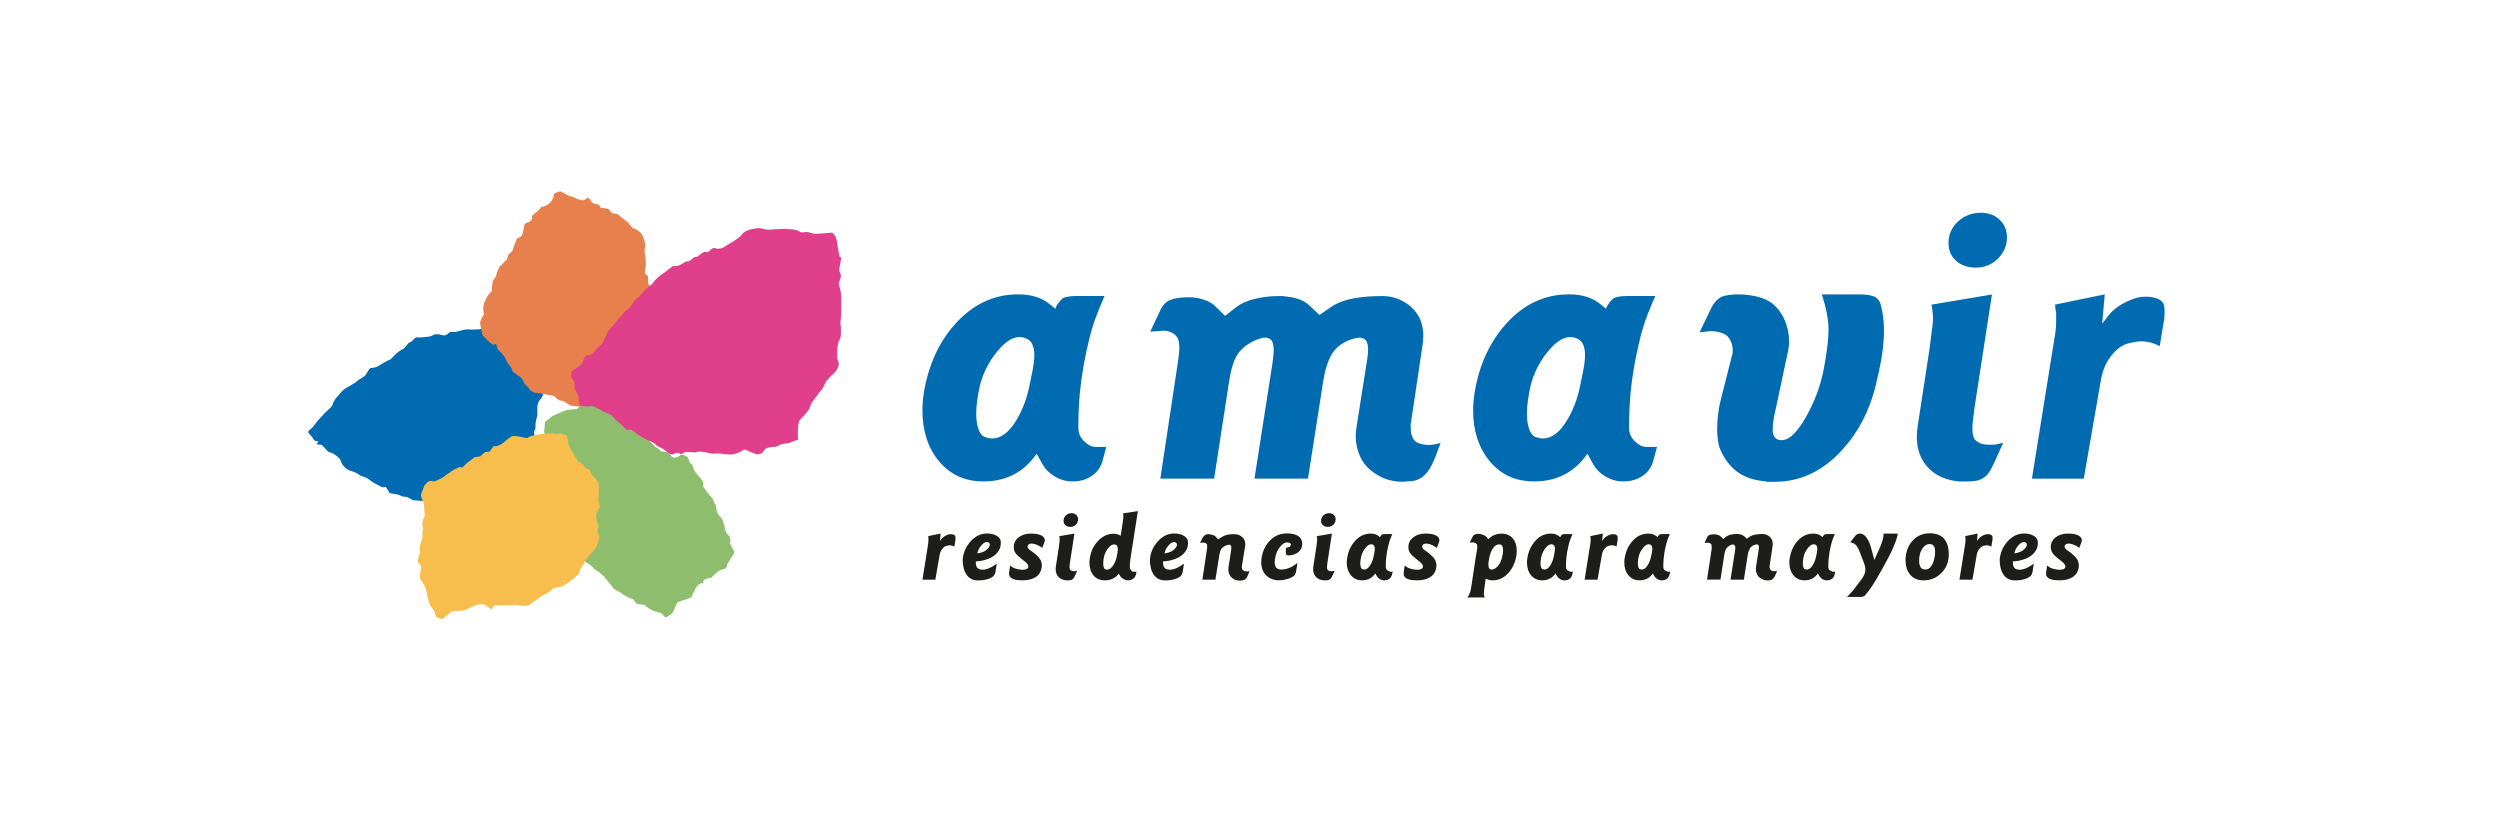 <?xml version="1.0" encoding="UTF-8"?>
<svg xmlns="http://www.w3.org/2000/svg" id="Calque_2" data-name="Calque 2" viewBox="0 0 1200 400">
  <defs>
    <style>
      .cls-1 {
        fill: none;
      }

      .cls-2 {
        fill: #f7be4d;
      }

      .cls-3 {
        fill: #006bb1;
      }

      .cls-4 {
        fill: #e7804c;
      }

      .cls-5 {
        fill: #8ebe6d;
      }

      .cls-6 {
        fill: #e03f8b;
      }

      .cls-7 {
        fill: #1d1d1b;
      }
    </style>
  </defs>
  <g id="Calque_1-2" data-name="Calque 1">
    <g>
      <rect class="cls-1" width="1200" height="400"></rect>
      <g>
        <path class="cls-3" d="m204.14,240.54l-5.84-.41-2.98-1.55-2.35-.32-1.79-.83-4.14-.74-1.91-3.11s-.64.91-2.76-.22c-2-1.14-3.18-1.56-5.3-3.23-2.03-1.57-3.73-1.37-4.68-2.19-.83-.94-3.18-1.68-4.56-2.1-1.4-.52-2.77-1.67-3.72-3.23-.85-1.57-.2-1.78-1.8-3.13-1.6-1.37-2.98-2.09-2.98-2.09,0,0-1.38,0-2.34-1.13-.96-1.05-2.55-2.72-2.55-2.72l-2.32-.21.62-1.56s-1.81.21-2.22-.93c-.55-1.05-1.71-2.1-2.35-2.93-.75-.94.64-1.67,1.6-2.5.94-.93,1.58-2.09,2.55-3.24.95-1.04,2.12-2.4,3.71-4.07,1.62-1.57,3.3-2.92,3.5-3.53.23-.75.43-2.09,2.55-4.38,2.03-2.31,2.23-2.92,4.57-4.28,2.34-1.35,3.93-2.09,5.11-3.24,1.15-1.13,3.28-1.55,4.13-3.32.97-1.89,1.92-2.72,1.92-2.72,0,0,2.23.21,4.56-1.35,2.34-1.68,5.1-2.81,5.1-2.81,0,0,1.59-1.57,2.97-2.93,1.49-1.36,3.51-2.3,3.51-2.3,0,0,1.38-1.56,1.8-2.19.53-.73,1.9-1.14,1.9-1.14,0,0,1.17-1.57,2.02-1.89.95-.19,1.92,0,1.92,0,0,0,1.79-.19,3.92-.39,2.01-.21,2.12-.96,3.5-1.14,1.39-.23,2.01.18,3.92.51,1.8.21,2.45-1.66,3.4-1.66s1.82.2,3.18-.2c1.49-.42,2.12-.64,3.73-.94,1.58-.21,1.37,0,3.29,0,1.79,0,3.93,0,4.58-.42.73-.41,9.74,1.57,9.74,1.57l18.7,17.94,1.39,11.16-.75,2.18-1.59,2.07s-.66,1.59-.66,2.52v4.08s-.51,1.86-.72,2.9c-.21,1.14-.21,2.71-.21,3.44,0,.63-.96,1.36-.64,2.3.21.83.42,3.23.42,3.23l-52.65,29.4"></path>
        <path class="cls-4" d="m279.42,195.3l-5.63-.64-2.54-1.66s-1.28-.73-2.02-.73c-.85,0-1.59-.53-2.55-1.57-1.07-1.05-1.82-.84-3.95-1.26-2.21-.51-.71,0-2.84-.51-2.01-.42-3.09-.32-3.5-.53-.56-.31-2.12-.95-2.44-1.79-.32-.93-1.81-1.36-2.55-3.22-.75-1.98-1.06-1.76-2.55-3.02-1.5-1.15-2.65-1.88-2.65-1.88,0,0-.53-.73-.64-1.67-.21-.84-2.01-2.09-2.64-4.08-.65-1.86-1.92-2.7-2.25-3.32-.32-.63-2.13-1.47-2.13-2.81s-.85-1.57-.85-1.57c0,0-.63.94-1.78,0-1.27-1.04-1.4-1.04-2.47-2.3-1.05-1.13-2.12-1.45-2.23-3.53-.2-1.99-1.05-3.35-.63-4.9.42-1.68,1.7-3.24,1.7-3.24,0,0-.75-3.64.22-5.95,1.05-2.2,1.78-3.33,1.78-3.33l1.7-2.08.45-4.5s.3-.71,1.06-1.66c.73-.83.73-1.76,1.04-2.8.34-.94,1.39-3.03,1.39-3.03,0,0,.84-.42,1.48-1.26.54-.74,1.91-1.87,1.91-1.87l.65-2.31,2.01-1.86.74-2.39,1.5-3.67s1.05,0,2.12-1.24c1.06-1.14.96-4.99,1.7-5.73.74-.73,2.01-.83,2.01-.83,0,0,1.38-1.04,1.38-1.77s-.75-.84,1.49-2.51c2.24-1.56,2.44-2.6,2.87-2.93.42-.3,1.7-.1,2.45-.72.64-.63,1.38-.42,2.75-2.6,1.39-2.32.32-2.73,1.39-3.24,1.06-.63,2.53-.93,2.53-.93l2.03.93s2.13,1.46,3.08,1.46c.85,0,2.53,1.04,2.53,1.04,0,0,2.57,1.03,3.42.84.85-.1,1.9-1.16,1.9-1.16l1.15.32s.65,1.56,1.62,2.19c.84.53,2.75.74,2.75.74l1.05,1.54,2.01.23,1.81.42s.96,1.66,1.8,1.87c.75.32,1.92.32,2.33.52.42.11,1.5,1.37,3.62,2.82,2,1.57,2.33,2.29,2.65,2.7l1.4,1.47s.53-.42,1.78.63c1.17.93,2.34,1.56,3.08,3.95.75,2.3.96,3.54.64,4.72-.31,1.13,0,3.21.11,3.94.21.74.53,3.45.32,4.37-.11.84-.75,2.94-.32,3.87.53.84,1.4.84,1.4,1.77,0,.83,0,2.6.08,3.03.22.54,2.13,3.97,2.13,3.97l-31,53.59-2.86,1.68"></path>
        <path class="cls-6" d="m399.39,111.67s-6.05.53-7.86.53-3.19-.75-3.94-.84c-.63-.1-2.75.42-3.5,0-.63-.42-1.49-1.04-3.58-1.24-2.05-.1-4.6-.41-5.22-.2-.75.1-3.5.1-3.5.1,0,0-3.18.42-4.34.1-1.08-.2-2.34-.84-4.46-.53-2.01.32-3.4.73-3.4.73,0,0-2.23.62-3.4,2.1-1.05,1.54-3.08,2.6-4.05,3.32-.93.64-3.58,2.11-4.43,2.72-.85.73-2.02.84-2.88.93-.85.2-2.12-.83-3.08,0-.97.84-1.8,1.67-2.55,1.67-.64,0-.31-.74-2.02.3-1.69.94-2.01,1.88-2.76,1.88-.85,0-1.38.31-2.12.94-.75.73-1.91,1.35-1.91,1.35,0,0-.84-.41-1.69.32-.85.63-2.55,1.46-3.3,1.78-.85.19-2.44.1-2.44.1l-3.39,2.6-2.56,1.77s-1.9,1.76-2.54,2.3c-.53.63-1.49,2.2-2.45,2.72-.95.61-2.98,2.6-3.6,3.33-.75.62-1.58,2.08-1.58,2.08l-1.6.94s-1.15,1.46-1.7,2.41c-.54.93-2.14,2.59-2.14,2.59l-1.37.93s-1.28,1.78-2.33,2.72c-1.07,1.05-3.31,4.15-3.31,4.15,0,0-2,1.48-2.97,3.66-.96,2.19-1.81,3.87-1.81,3.87,0,0,.11.52-1.69,2.19-1.8,1.55-3.28,3.66-3.28,3.66,0,0-1.39.92-2.15.92-.63,0-.95-.53-1.79.83-.86,1.35-.86,2.93-1.81,3.66-.95.82-1.58,1.24-2.65,1.96-.95.64-1.9.93-1.9,1.58,0,.73-.53,2.5.42,3.43.95.94.85,1.24.95,2.61.1,1.36,0,1.67.53,2.93.65,1.12,1.6,3.12,1.6,3.12,0,0-.32.2,0,1.87.2,1.68,1.78,4.8,1.78,4.8l28.79,14.07s2.35.11,3.1.2c.62.22.93.22,2,.84,1.16.74,1.69,1.58,2.33,1.77.75.31,2.45,1.25,2.45,1.25,0,0,.1,0,1.05.84.96.82,2.24,1.67,2.24,1.67,0,0,.74.2,1.59,0,.75-.31,1.38-.85,2.34-.63.96.31,1.06.95,2.22.31,1.07-.74.97-.74,2.35-.74s2.23.31,3.61.2c1.38-.2,1.69-.61,3.39-.31,1.6.31,2.13.31,3.6.74,1.4.42,3.41,0,4.68.11,1.28.1,2.35.4,3.73.4,1.48,0,1.16.42,3.83-.3,2.65-.64,3.6-1.98,4.45-1.98s2.85,1.35,3.81,1.46c.97.11,1.38.94,2.25.83.83-.09,1.37-.3,2.22-.52.86-.31.96-2.09,2.76-2.6,1.8-.52,4.03-.52,4.03-.52l2.67-1.26s2-.31,2.96-.41c.96-.11,2.65-.94,2.65-.94l2.35-.83s-.1-1.57-.1-2.09-.22-6.14,1.15-7.51c1.39-1.36,3.08-3.44,3.08-3.44l1.17-1.57s.75-2.7,2.34-4.59c1.49-1.77,2.87-4.06,3.51-4.58.52-.53,1.48-2.3,1.9-3.25.45-1.03.31-.82,1.9-2.6,1.7-1.77,2.98-2.61,3.51-3.75.54-1.05,1.26-1.98,1.06-3.25-.11-1.24-1.06-1.76-.75-4.89,0,0,0-3.33.54-4.89.54-1.68,1.27-2.09,1.27-4.71s.1-3.03-.21-3.95c-.22-.95.31-3.65.31-5.94v-5.44c0-1.03.11-3.64-.31-5.01-.42-1.36-.85-3.64-.85-3.64,0,0,1.06-2.7,1.06-3.44s-.74-2.3-.74-2.3c0,0,0-1.98.3-3.12.22-1.26.65-3.43.65-3.43,0,0-.95,0-1.07-1.26-.2-1.27-.73-3.67-.85-5.21-.1-1.48-.95-3.76-.95-3.76l-1.59-1.78"></path>
        <path class="cls-5" d="m279.83,268.91s1.71,1.14,2.88,1.86c1.17.64,1.58,1.57,2.76,2.51,1.16.84,1.39.63,3.39,2.5,2.14,1.78,2.85,3.44,3.93,4.47,1.17,1.15.95,2.1,3.31,3.24,2.33,1.15,2.74,1.78,4.34,2.72,1.7.93,3.5,1.14,3.92,1.97.55.94.97,1.66,2.34,1.89,1.38.18,2.55.18,2.55.18,0,0,.95,1.15,3.5,2.51,2.44,1.36,4.14.83,5.3,2.19,1.19,1.47,1.39,1.67,2.35.95.84-.63,2.43-1.15,2.97-2.72.42-1.56,1.81-4.06,1.81-4.06,0,0,.95-.42,2.55-.94,1.58-.42,3.18-1.04,3.92-1.35.64-.22.43-1.38,1.16-2.2.65-.94.75-2.09,1.92-3.46,1.15-1.34,2.97-1.34,2.97-1.34,0,0-.74-1.13.96-1.87,1.59-.62,2.44-.62,2.44-.62,0,0,0,.39,1.69-1.38,1.6-1.86,3.4-2.49,3.4-2.49,0,0,1.6-.21,2.35-.94.63-.63,0-1.14,1.15-2.71,1.15-1.56.95-1.98,1.9-2.92.87-.94.87-2.09.87-2.09,0,0-1.62-2.91-1.92-3.86-.2-.95.3-1.76-.2-2.92-.42-1.16-.65-.74-1.59-2.3-.96-1.57-.44-1.37-1.18-3.87-.65-2.49-1.38-3.33-1.38-3.33,0,0-1.16-.94-1.8-2.3-.75-1.36-.53-4.16-1.17-4.38-.73-.2,0-1.35-2.12-3.64-2.01-2.18-3.61-4.68-3.61-4.68,0,0,.42-2.11-.75-3.45-1.15-1.37-2.54-2.94-2.54-2.94l-1.39-2.08s.22-1.55-.95-2.31c-1.16-.61-1.16-2.69-1.8-3.31-.75-.74-2.75-1.57-3.5-.95-.64.74-2.53,1.57-3.72.95-1.05-.74-1.05-1.57-1.8-2.09-.63-.42-2.55-.64-3.18-.64-.75,0-.96-.93-2.66-1.85-1.59-.86-1.79-2.21-3.61-3.15-1.9-.95-4.88-2.71-5.83-3.43-.84-.63-2.76-2.09-2.76-2.09,0,0-2.24.54-2.97-.41-.63-.94-2.55-2.71-3.7-3.65-1.17-.83-2.13-1.97-2.13-1.97,0,0-1.07-1.37-2.02-1.58-.97-.19-3.3-1.35-3.3-1.35,0,0-.85-.74-1.6-.93-.63-.22-2.55-1.36-2.55-1.36,0,0-1.05,0-2.73.2-1.6.21-2.15-.93-3.72,0-1.6.93-.42,1.35-2.98,1.35s-4.14.53-5.95,1.37c-1.9.93-3.72,1.37-4.88,2.3-1.17.93-2.87,2.5-2.87,2.5,0,0-.2,1.56-.2,2.71s-.75,1.37.53,3.86c1.17,2.49,17.94,59.64,17.94,59.64"></path>
        <path class="cls-2" d="m243.65,210.81l-2.57,2.11-2.12,1.13-2.21.21-1.7,2.5-2.25.22-2.33,2.09-2.77.42s-.95.93-1.7,1.35c-.63.42-2,1.55-2,1.55l-2.13,2.11s-.84-.74-2,0c-1.17.62-2.55,1.15-3.3,1.76-.65.74-2.25,1.35-3.18,2.3-.96.94-4.25,2.31-4.9,2.5-.73.21-1.58-.93-3.3.4-1.58,1.36-1.79,2.31-2.23,3.66-.52,1.37-1.38,2.3-.52,4.07.95,1.86,1.16,2.81,1.16,4.79,0,2.1.75,2.94-.21,4.81-.95,1.76-.64,3.34-.64,3.34,0,0,.64,1.35.2,2.28-.52.95,0,2.5-.2,3.85-.31,1.39-.75,2.09-1.17,3.66-.52,1.56.22.95,0,3.23-.2,2.19-1.58,3.54-.95,4.7.75,1.15,1.6,1.15,1.38,3.12-.2,2.09-.94,4.07,0,5.54.95,1.36,2.13,2.71,2.55,4.8.44,1.97.63,3.55,1.38,5.84.65,2.3,1.82,2.71,2.55,4.47.73,1.88.32,2.6,2.55,3.25,2.35.71,2.13-.74,2.97-1.15.96-.42,1.91-1.77,3.09-2.3,1.07-.41,1.81,0,1.81,0,0,0,4.12-.41,5.09-.84.85-.51,2.97-1.67,3.7-1.87.64-.21,3.42-1.37,5.31-.21,1.8,1.15,2.97,2.08,2.97,2.08l1.39-2.08s6.29.21,8.81,0c2.56-.21,6.48.95,8.07-.21,1.58-1.13,2.99-2.28,4.58-3.42,1.7-1.14,4.45-2.51,4.45-2.51l2.33-1.98,4.15-.92s1.81-.85,2.98-1.78c1.17-.93,2.75-2.08,2.75-2.08l2.55-2.29s.22-2.32,1.17-3.14c.95-.95.95-2.5,3.08-4.81,2-2.19,3.19-3.12,4.15-5.21.83-2.08,1.38-4.27,1.38-4.27l-.95-2.49.41-2.93s-1.15-3.24-1.15-4.8,1.9-4.37,1.9-4.37c0,0-.95-2.72-.75-4.28.23-1.56.23-4.79.23-4.79l-.23-2.73s-2-2.38-2.75-3.11c-.65-.75-1.58-3.03-1.58-3.03,0,0-2.55-.62-2.55-1.57s-1.62-1.37-2.77-2.28c-1.15-.85-.73-1.59-2.33-3.56-1.59-2.09-2.34-4.37-2.55-5.43-.21-1.14-.64-3.44-.64-3.44,0,0-1.91-.94-3.29-.94s-2.02.42-2.02.42c0,0-.21-.62-2.34-.62s-4.25.42-4.25.42c0,0-2.75.3-3.6.53-.96.19-3.09.93-3.09.93,0,0,.74.83-2.02.21-2.75-.73-5.09-.95-5.94-.54-.96.54-1.89,1.35-1.89,1.35"></path>
        <path class="cls-3" d="m530.99,214.56l-1.65,6.18c-.75,3.14-2.42,5.65-5.05,7.54-2.61,1.86-5.78,2.81-9.45,2.81-3.04,0-5.87-.78-8.5-2.36-2.61-1.56-4.52-3.4-5.71-5.53l-3.06-5.41c-6.07,8.86-14.6,13.29-25.54,13.29-8.86,0-15.92-3.22-21.28-9.65-5.35-6.44-7.99-14.59-7.99-24.46,0-2.43.2-5.24.68-8.4,2.12-13.05,7.04-23.95,14.77-32.76,8.56-9.68,18.73-14.52,30.51-14.52,6.46,0,11.6,1.66,15.49,5.01l2.35,1.91c.18-.82.75-1.84,1.72-3.08.97-1.21,1.78-1.94,2.41-2.24,1.66-.53,3.59-.8,5.8-.8h13.68c-1.66,3.79-3.08,7.23-4.21,10.3-1.13,3.08-2.18,6.51-3.11,10.31-2.22,8.87-3.72,17.6-4.54,26.19-.48,5.06-.71,10.57-.71,16.54,0,2.44.92,4.58,2.77,6.38,1.84,1.8,3.66,2.71,5.52,2.71h5.11m-36.87-29.38c.18-.82.62-2.96,1.32-6.39.68-3.45,1.03-6.21,1.03-8.29,0-2.46-.45-4.39-1.32-5.85-.89-1.46-2.37-2.35-4.47-2.73-3.79-.62-7.77,1.62-11.97,6.75-4.19,5.12-7.01,10.76-8.49,16.94-.36,1.71-.74,3.79-1.1,6.16-.38,2.42-.55,4.62-.55,6.61,0,3.09.36,5.65,1.1,7.68.74,2.03,1.73,3.29,3.04,3.75,1.29.45,2.48.69,3.58.69,4.14,0,7.97-2.86,11.45-8.58,2.98-4.81,5.08-10.38,6.38-16.73"></path>
        <path class="cls-3" d="m691.48,212.66l-2.35,6.23c-1.38,3.62-2.79,6.29-4.28,8.01-2.02,2.44-4.5,3.81-7.46,4.07-.64,0-1.36.03-2.15.13-.77.1-1.34.15-1.72.15-2.75,0-5.3-.38-7.66-1.11-2.34-.71-4.78-2.02-7.31-3.92-2.53-1.9-4.46-4.35-5.8-7.35-1.36-3-2-6.2-2-9.65,0-1.47.14-2.95.42-4.49l4.97-31.53c.36-1.88.55-3.73.55-5.56,0-3.72-1.38-5.57-4.14-5.57-.74,0-1.88.23-3.44.67-4.34,1.37-7.54,3.67-9.61,6.92-2.08,3.28-3.58,8-4.49,14.15l-7.18,45.92h-25.68l8.56-54.87c.16-1.08.32-2.33.49-3.75.12-1.42.19-2.38.19-2.91,0-1.37-.13-2.5-.41-3.41-.56-1.82-1.75-2.72-3.59-2.72-.91,0-1.94.19-3.04.54-4.89,1.82-8.38,4.39-10.51,7.76-1.75,2.81-3.09,7.31-3.99,13.48l-7.07,45.88h-25.81l8.54-56.68c.11-.99.22-1.97.36-2.93.13-.94.22-2,.22-3.18,0-1.45-.14-2.6-.36-3.45-.22-.87-.69-1.68-1.38-2.45-.69-.78-1.68-1.37-2.97-1.83-1.29-.45-2.67-.59-4.14-.39l-5.12.39,4.84-10.31c1.2-2.55,2.85-4.21,4.98-5.02,2.11-.81,5.05-1.21,8.83-1.21,2.49,0,4.93.42,7.32,1.27,2.4.87,4.16,1.88,5.25,3.07l4.7,4.61,5.38-4.2c2.23-1.72,5.13-3.04,8.79-3.93,3.62-.9,7.37-1.37,11.24-1.37h2.35c1.01.18,1.74.27,2.21.27,2.85.35,5.3,1.03,7.32,2.02,1.29.64,2.54,1.54,3.73,2.72l4.27,4.06,5.81-4c2.95-1.9,6.48-3.24,10.55-3.97,4.11-.76,8.75-1.11,13.89-1.11s9.84,1.74,13.75,5.23c3.91,3.48,5.87,8.17,5.87,14.06,0,.54-.05,1.18-.15,1.88-.09.74-.11,1.29-.11,1.64l-5.81,38.87v1.76c0,1.56.28,3.02.9,4.43.58,1.4,1.65,2.35,3.17,2.84,1.52.49,3.1.75,4.76.75.56,0,1.48-.09,2.76-.28l2.76-.67"></path>
        <path class="cls-3" d="m795.36,214.56l-1.68,6.18c-.73,3.14-2.39,5.65-5.02,7.54-2.63,1.86-5.77,2.81-9.48,2.81-3.02,0-5.86-.78-8.5-2.36-2.63-1.56-4.52-3.4-5.71-5.53l-3.04-5.41c-6.07,8.86-14.6,13.29-25.57,13.29-8.84,0-15.91-3.22-21.26-9.65-5.34-6.44-8-14.59-8-24.46,0-2.43.22-5.24.69-8.4,2.12-13.05,7.05-23.95,14.78-32.76,8.56-9.68,18.73-14.52,30.52-14.52,6.44,0,11.6,1.66,15.46,5.01l2.36,1.91c.17-.82.76-1.84,1.71-3.08.97-1.21,1.78-1.94,2.43-2.24,1.64-.53,3.58-.8,5.79-.8h13.69c-1.68,3.79-3.08,7.23-4.22,10.3-1.14,3.08-2.2,6.51-3.12,10.31-2.2,8.87-3.72,17.6-4.55,26.19-.44,5.06-.69,10.57-.69,16.54,0,2.44.93,4.58,2.76,6.38,1.83,1.8,3.67,2.71,5.52,2.71h5.12m-36.89-29.38c.19-.82.63-2.96,1.32-6.39.7-3.45,1.04-6.21,1.04-8.29,0-2.46-.44-4.39-1.32-5.85-.87-1.46-2.38-2.35-4.48-2.73-3.79-.62-7.75,1.62-11.96,6.75-4.18,5.12-7.01,10.76-8.49,16.94-.36,1.71-.73,3.79-1.11,6.16-.36,2.42-.55,4.62-.55,6.61,0,3.09.36,5.65,1.1,7.68.74,2.03,1.76,3.29,3.05,3.75,1.29.45,2.47.69,3.57.69,4.14,0,7.99-2.86,11.47-8.58,2.96-4.81,5.06-10.38,6.36-16.73"></path>
        <path class="cls-3" d="m902.8,146.47c1.02,3.62,1.52,7.79,1.52,12.47,0,4.09-.45,8.79-1.39,14.12-.54,3.08-1.43,7.09-2.61,12.07-2.96,12.03-8.29,22.3-16.02,30.78-9.29,10.22-20.11,15.35-32.45,15.35h-3.46c-1.64-.28-2.88-.48-3.71-.58-8.76-1.24-15.01-6.1-18.78-14.55-.57-1.16-.97-2.68-1.26-4.55-.27-1.85-.41-3.63-.41-5.37,0-2.62.18-5.34.56-8.09.38-2.77.79-4.96,1.27-6.6l5.63-22.19v-1.49c0-1.55-.39-3.06-1.18-4.57-.79-1.5-1.81-2.5-3.1-3.06-1.94-.81-3.83-1.24-5.67-1.24-1.03,0-1.8.06-2.33.15l-3.61.41,3.46-7.21c1.65-3.63,2.8-5.84,3.45-6.67,1.56-2.09,3.38-3.33,5.45-3.73,2.06-.41,4.08-.62,6.01-.62,3.13,0,6.14.33,9.05,1.02,2.9.68,5.31,1.74,7.25,3.18,2.67,2.11,4.72,4.78,6.13,8.06,1.44,3.27,2.15,6.65,2.15,10.21,0,1.52-.12,2.99-.4,4.35l-6.36,29.82c-.74,3.16-1.09,5.89-1.09,8.16,0,2.82.95,4.49,2.88,5.02,3.98,1.01,8.25-2.52,12.85-10.56,4.32-7.52,7.25-15.33,8.77-23.4,1.52-8.08,2.29-14.35,2.29-18.78,0-2.45-.25-5-.77-7.74-.51-2.7-1.32-5.82-2.41-9.34h17.53c3.04,0,5.44.28,7.19.88,1.76.59,2.96,2,3.58,4.26"></path>
        <path class="cls-3" d="m961.51,212.52l-2.35,5.29c-1.66,3.7-2.62,5.8-2.9,6.25-1.1,2.18-2.08,3.62-2.91,4.33-1.3,1.09-2.57,1.8-3.87,2.17-1.27.36-2.98.55-5.1.55h-4.01c-5.88-.55-10.63-2.53-14.21-5.95-4.05-3.9-6.09-9.1-6.09-15.61,0-1.53.15-3.21.43-5.01l5.67-37.04,1.51-11.79c.11-.89.15-2.06.15-3.52,0-1.09-.1-2.18-.28-3.26-.18-1.08-.32-1.98-.41-2.71l29-4.88-8.42,54.66c-.28,2.17-.51,4.05-.71,5.68-.16,1.64-.26,2.95-.26,3.93,0,2.82.47,4.67,1.38,5.57.93.89,1.91,1.53,2.98,1.83,1.05.3,2.42.48,4.08.48,1.18,0,2.09-.04,2.75-.13l3.59-.82m1.8-98.59c0,3.97-1.46,7.38-4.35,10.23-2.92,2.83-6.42,4.27-10.58,4.27-3.58,0-6.57-.94-8.96-2.85-2.77-2.18-4.15-5.16-4.15-8.97,0-4.07,1.52-7.49,4.56-10.3,3.06-2.8,6.68-4.21,10.91-4.21,3.68,0,6.7,1.11,9.05,3.33,2.35,2.23,3.52,5.04,3.52,8.48"></path>
        <path class="cls-3" d="m1038.32,145.53c.45.81.68,2.13.68,3.93,0,1.55-.07,2.81-.19,3.8-.15.99-.45,2.77-.91,5.28l-1.23,7.61c-2.88-1.55-5.77-2.32-8.71-2.32-1.74,0-3.99.38-6.7,1.08-2.73.73-5.32,2.65-7.81,5.77-2.49,3.13-4.15,6.94-4.97,11.46l-8.28,47.61h-24.88l9.68-60.34c.73-4.35,1.24-7.5,1.52-9.42.28-1.96.42-3.87.42-5.78v-4.06c-.28-1.64-.47-2.95-.55-3.93l23.89-4.93-1.26,14.13,3.18-4.18c1.74-2.1,3.85-3.83,6.28-5.25,2.44-1.38,5-2.44,7.67-3.17,1.09-.27,2.35-.41,3.73-.41,1.94,0,3.68.24,5.18.74,1.52.51,2.6,1.3,3.26,2.38"></path>
        <path class="cls-7" d="m458.5,257.19l.18.97-.06.95c-.04.26-.12.7-.22,1.32l-.32,1.91c-.72-.38-1.44-.59-2.17-.59-.44,0-.99.1-1.67.27-.68.17-1.34.67-1.95,1.44-.63.78-1.04,1.73-1.26,2.88l-2.06,11.89h-6.19l2.41-15.08c.18-1.08.3-1.88.36-2.36l.1-1.44v-1.03l-.13-.98,5.96-1.23-.28,3.54.77-1.05c.45-.52.97-.95,1.58-1.31.63-.35,1.26-.61,1.92-.81l.92-.08,1.32.17.8.61"></path>
        <path class="cls-7" d="m480.38,260.23v.64c0,1.7-.62,3.24-1.87,4.63-1.14,1.27-2.66,2.22-4.52,2.89-.84.28-1.6.52-2.25.65-.63.15-1.42.28-2.34.36l-1,.09v.65c0,1.35.38,2.28,1.15,2.78.51.36,1.28.54,2.27.54.89,0,1.91-.26,3.11-.8.7-.3,1.37-.69,2.03-1.11l1.49-1-.35,2.19c-.08.56-.16,1.11-.24,1.66-.1.55-.26,1.02-.49,1.42-.49.9-1.52,1.59-3.04,2.08-1.54.49-3.17.7-4.89.7-2.4,0-4.22-.9-5.48-2.72-1.26-1.81-1.88-4.24-1.88-7.24.26-3.3,1.52-6.19,3.72-8.66,2.26-2.59,4.93-3.9,7.97-3.9,1.94,0,3.54.41,4.77,1.19,1.23.77,1.85,1.77,1.85,2.99m-5.61.29l-.91-.39c-.81,0-1.56.36-2.29,1.09-.51.49-.91.95-1.2,1.39-.42.57-.73,1.15-.91,1.72l-.38,1.2.76-.04c.23-.02.68-.14,1.39-.37.69-.21,1.26-.49,1.7-.79.66-.42,1.18-.92,1.58-1.45.38-.54.59-1.06.59-1.57l-.32-.79"></path>
        <path class="cls-7" d="m501.41,258.64l.13.72-.2.85-.3.81-.77,1.98-.89-.63c-.61-.41-1.32-.75-2.15-1.04-.83-.27-1.51-.42-2-.42-.57,0-1.01.11-1.4.32l-.59.92c-.09.58.24,1.15.97,1.76.75.55,1.5,1.09,2.26,1.63,1.23,1.03,2.08,1.89,2.58,2.62.71.97,1.03,2.05,1.03,3.21l-.03.62c-.21,2.2-1.2,3.91-3.01,5.06-1.58,1-3.68,1.51-6.28,1.51-1.65,0-3.02-.14-4.01-.48-1.04-.3-1.75-.84-2.17-1.58-.16-.27-.24-.65-.24-1.16,0-.42.05-.94.16-1.56l.38-2.33.94.69c.58.49,1.51.81,2.72,1.07.89.17,1.7.27,2.45.27.69,0,1.26-.11,1.72-.31.59-.27.9-.69.9-1.26,0-.66-.54-1.43-1.63-2.34-.85-.67-1.48-1.18-1.91-1.52-1.24-1.02-2.12-1.86-2.57-2.52-.62-.85-.89-1.8-.89-2.87,0-1.96.78-3.55,2.36-4.74,1.56-1.21,3.5-1.8,5.89-1.8,1.72,0,3.18.19,4.32.61,1.16.41,1.91,1.02,2.21,1.89"></path>
        <path class="cls-7" d="m517.09,273.93l-.61,1.33c-.41.92-.65,1.44-.71,1.55-.28.56-.53.9-.74,1.1l-.96.53c-.32.09-.76.13-1.28.13h-.99c-1.49-.13-2.67-.63-3.56-1.49-1.01-.96-1.52-2.27-1.52-3.9l.1-1.26,1.42-9.25.37-2.95.03-.89-.06-.8-.12-.7,7.27-1.2-2.11,13.66c-.06.54-.13,1.01-.18,1.43l-.06.99c0,.69.11,1.14.34,1.39l.75.46,1.01.12.69-.03.91-.21m.42-24.65c0,.98-.36,1.85-1.07,2.55-.73.73-1.6,1.07-2.64,1.07-.9,0-1.65-.24-2.26-.72-.69-.54-1.01-1.29-1.01-2.23,0-1.02.35-1.87,1.12-2.58.76-.7,1.66-1.05,2.72-1.05.93,0,1.69.28,2.27.84.59.56.87,1.26.87,2.12"></path>
        <path class="cls-7" d="m546.18,245.34l-3.32,21.23c-.16,1.03-.3,1.96-.4,2.81-.09.84-.15,1.65-.15,2.42,0,.69.19,1.32.55,1.85.34.53.79.79,1.32.79h1.35l-.34,1.48c-.18.8-.63,1.42-1.32,1.92-.71.5-1.54.73-2.49.73-.68,0-1.42-.23-2.21-.71-.77-.49-1.28-.97-1.52-1.43l-.58-1.1c-.78,1.06-1.77,1.88-2.96,2.43-1.18.56-2.42.81-3.7.81-2.39,0-4.23-.78-5.53-2.37-1.3-1.58-1.94-3.62-1.94-6.12v-.71c.03-.25.1-.73.18-1.47.49-3.22,1.76-5.92,3.83-8.14,2.19-2.39,4.74-3.56,7.63-3.56.67,0,1.19.06,1.6.17l1.09.44.66.35.38-2.37c.2-1.41.4-2.8.62-4.19.21-1.42.3-2.43.3-3.03l-.15-1.15,7.11-1.09m-10.12,21.78c.14-.68.25-1.31.34-1.89.08-.57.14-1.08.14-1.56,0-.68-.1-1.15-.28-1.52-.24-.45-.65-.7-1.2-.78-.97-.18-1.97.34-3.01,1.6-1.03,1.26-1.72,2.62-2.11,4.15-.1.44-.18.96-.28,1.59-.08.65-.12,1.19-.12,1.69,0,.77.08,1.42.26,1.94.18.53.42.83.73.95l.91.15c1.02,0,2-.7,2.91-2.09.81-1.24,1.38-2.66,1.7-4.23"></path>
        <path class="cls-7" d="m570.23,260.23v.64c0,1.7-.62,3.24-1.84,4.63-1.17,1.27-2.68,2.22-4.55,2.89-.83.28-1.59.52-2.23.65-.65.15-1.44.28-2.35.36l-1,.09v.65c0,1.35.37,2.28,1.14,2.78.53.36,1.3.54,2.27.54.89,0,1.91-.26,3.11-.8.7-.3,1.38-.69,2.03-1.11l1.5-1-.34,2.19c-.1.56-.19,1.11-.26,1.66-.1.55-.26,1.02-.47,1.42-.51.9-1.53,1.59-3.06,2.08-1.54.49-3.16.7-4.89.7-2.4,0-4.22-.9-5.48-2.72-1.26-1.81-1.87-4.24-1.87-7.24.26-3.3,1.51-6.19,3.7-8.66,2.28-2.59,4.94-3.9,7.99-3.9,1.92,0,3.52.41,4.76,1.19,1.23.77,1.84,1.77,1.84,2.99m-5.61.29l-.91-.39c-.79,0-1.55.36-2.28,1.09-.51.49-.91.95-1.2,1.39-.42.57-.73,1.15-.89,1.72l-.39,1.2.74-.04c.23-.02.7-.14,1.41-.37.68-.21,1.23-.49,1.68-.79.67-.42,1.19-.92,1.58-1.45.39-.54.59-1.06.59-1.57l-.32-.79"></path>
        <path class="cls-7" d="m599.79,274.11l-.57,1.42c-.34.94-.71,1.64-1.01,2.05-.5.57-1.15.93-1.94,1.03l-.65.05-.53.03c-.75,0-1.38-.11-1.9-.25-.53-.16-1.1-.51-1.74-.99-.61-.48-1.08-1.07-1.38-1.75-.31-.69-.47-1.47-.47-2.3l.08-1.17,1.26-8.07.11-1.27c0-.97-.36-1.46-1.06-1.46l-1.08.23c-1.27.47-2.14,1.08-2.64,1.79-.47.73-.83,1.86-1.05,3.36l-1.82,11.43h-6.26l2.15-14.29c.12-.63.17-1.21.17-1.79l-.07-.71-.38-.59c-.38-.26-.88-.42-1.55-.42l-1.43.11,1.35-2.69,1.07-1.09c.49-.27,1.01-.39,1.62-.39l.49.1c.69.06,1.3.2,1.84.41.54.19.94.45,1.19.76l1.13,1.24,1.84-1.16c.8-.51,1.68-.86,2.63-1.06.93-.18,2.02-.28,3.27-.28,1.43,0,2.65.43,3.7,1.32,1.05.86,1.58,2.02,1.58,3.5l-.03.47-.04.42-1.57,9.74-.04.41.23,1.1.9.74,1.2.21.76-.07.63-.09"></path>
        <path class="cls-7" d="m625.07,261.12c0,.97-.25,1.86-.79,2.69-.53.83-1.28,1.49-2.27,1.95-.47.23-1.04.46-1.66.61-.62.15-1.2.23-1.7.23-.57,0-.97-.11-1.18-.32l-.33-.99.04-.63.04-.65.06-1.14h.73l1.11-.41.55-.97c0-.75-.67-1.13-1.96-1.13-1.04,0-2.13.71-3.26,2.12-1.11,1.39-1.88,2.97-2.23,4.69-.24,1.05-.36,1.94-.36,2.7,0,1.1.22,1.94.67,2.52.53.67,1.38,1,2.55,1,1.06,0,2.17-.2,3.31-.62,1.14-.42,2.07-.87,2.72-1.35l1.67-1.19-.76,4.63-.53,1.17c-.65.69-1.66,1.27-3.11,1.76-1.43.5-2.88.75-4.4.75-2.55,0-4.61-.78-6.19-2.34-1.59-1.57-2.39-3.69-2.39-6.38,0-.6.07-1.34.18-2.2.51-3.11,1.76-5.72,3.73-7.87,2.28-2.46,5.05-3.72,8.35-3.72,2,0,3.62.32,4.86.92,1.7.84,2.55,2.22,2.55,4.15"></path>
        <path class="cls-7" d="m640.64,273.93l-.58,1.33c-.41.92-.66,1.44-.74,1.55-.26.56-.51.9-.71,1.1l-.97.53c-.33.09-.74.13-1.27.13h-.99c-1.48-.13-2.66-.63-3.56-1.49-1.01-.96-1.52-2.27-1.52-3.9l.1-1.26,1.42-9.25.38-2.95.03-.89-.05-.8-.11-.7,7.25-1.2-2.11,13.66c-.06.54-.12,1.01-.17,1.43l-.07.99c0,.69.12,1.14.34,1.39l.73.46,1.03.12.69-.03.89-.21m.47-24.65c0,.98-.37,1.85-1.09,2.55-.73.73-1.6,1.07-2.65,1.07-.89,0-1.65-.24-2.24-.72-.7-.54-1.02-1.29-1.02-2.23,0-1.02.36-1.87,1.13-2.58.76-.7,1.67-1.05,2.71-1.05.93,0,1.7.28,2.27.84.59.56.89,1.26.89,2.12"></path>
        <path class="cls-7" d="m668.51,274.44l-.41,1.55c-.21.78-.62,1.42-1.27,1.88-.66.49-1.44.7-2.38.7-.74,0-1.44-.19-2.11-.58-.65-.38-1.12-.86-1.44-1.4l-.77-1.34c-1.5,2.22-3.62,3.31-6.37,3.31-2.22,0-3.98-.79-5.31-2.4-1.34-1.61-2.01-3.66-2.01-6.11,0-.61.07-1.32.19-2.11.51-3.27,1.74-5.98,3.69-8.18,2.13-2.44,4.68-3.63,7.61-3.63,1.62,0,2.91.41,3.89,1.23l.58.48.44-.74.61-.58c.41-.12.89-.18,1.44-.18h3.42c-.41.94-.76,1.8-1.05,2.56-.28.77-.55,1.63-.77,2.58-.56,2.22-.93,4.39-1.15,6.55-.1,1.27-.16,2.63-.16,4.13,0,.61.23,1.14.69,1.58l1.39.69h1.28m-9.21-7.33c.05-.22.14-.75.31-1.61.18-.86.26-1.56.26-2.08,0-.61-.1-1.09-.32-1.46-.21-.35-.61-.59-1.11-.7-.95-.13-1.94.41-3,1.69-1.03,1.29-1.76,2.69-2.12,4.25-.09.42-.19.92-.27,1.54-.11.61-.15,1.13-.15,1.64,0,.77.1,1.42.27,1.92.18.53.45.82.77.95l.89.14c1.04,0,1.99-.7,2.88-2.14.74-1.18,1.26-2.59,1.59-4.16"></path>
        <path class="cls-7" d="m690.81,258.64l.13.72-.21.85-.29.81-.76,1.98-.9-.63c-.62-.41-1.32-.75-2.15-1.04-.82-.27-1.51-.42-1.99-.42-.56,0-1.01.11-1.39.32l-.62.92c-.08.58.26,1.15,1,1.76.72.55,1.47,1.09,2.24,1.63,1.23,1.03,2.09,1.89,2.59,2.62.7.97,1.03,2.05,1.03,3.21l-.04.62c-.19,2.2-1.19,3.91-3,5.06-1.58,1-3.68,1.51-6.29,1.51-1.65,0-2.99-.14-4.02-.48-1.01-.3-1.75-.84-2.15-1.58-.16-.27-.24-.65-.24-1.16,0-.42.06-.94.14-1.56l.41-2.33.93.69c.6.49,1.5.81,2.73,1.07.89.17,1.7.27,2.45.27.69,0,1.27-.11,1.72-.31.6-.27.89-.69.89-1.26,0-.66-.55-1.43-1.62-2.34-.85-.67-1.5-1.18-1.92-1.52-1.26-1.02-2.11-1.86-2.57-2.52-.59-.85-.89-1.8-.89-2.87,0-1.96.79-3.55,2.35-4.74,1.56-1.21,3.54-1.8,5.91-1.8,1.72,0,3.16.19,4.31.61,1.17.41,1.9,1.02,2.21,1.89"></path>
        <path class="cls-7" d="m727.86,266.75c-.57,3.24-1.8,5.99-3.78,8.21-2.15,2.42-4.64,3.61-7.52,3.61-.67,0-1.26-.07-1.76-.19l-1.04-.36-.62-.29-.3,2.23c-.18,1.19-.33,2.26-.45,3.13-.1.87-.14,1.48-.14,1.84l.06.72s.1.42.34,1.13h-8.33l.56-.8.42-.8c.23-.55.41-1.05.55-1.54.06-.3.18-.83.32-1.61l2.09-13.98c.29-1.7.52-2.94.64-3.76.13-.78.19-1.4.19-1.85l-.09-1.04-.82-.8-1.37-.29-1.32.22.93-2.08c.3-.65.57-1.1.8-1.36.49-.58,1.3-.86,2.46-.86.71,0,1.46.18,2.25.5.79.33,1.35.68,1.64,1.06l.85,1.02c.77-.87,1.74-1.54,2.88-1.99,1.11-.46,2.29-.68,3.42-.68,2.35,0,4.17.79,5.5,2.4,1.23,1.49,1.82,3.45,1.82,5.9,0,.74-.06,1.52-.19,2.31m-6.86.78c.14-.5.24-1.07.36-1.68.08-.64.13-1.18.13-1.7,0-.83-.11-1.47-.34-1.97-.23-.49-.64-.76-1.24-.86-1.19-.14-2.3.45-3.24,1.81-.78,1.12-1.36,2.58-1.74,4.33-.12.6-.24,1.21-.34,1.88-.12.68-.14,1.28-.14,1.81,0,1.35.39,2.1,1.2,2.2l.37.04c.98,0,1.95-.54,2.93-1.63.94-1.09,1.64-2.51,2.07-4.23"></path>
        <path class="cls-7" d="m755.03,274.44l-.43,1.55c-.18.78-.61,1.42-1.25,1.88-.65.49-1.45.7-2.38.7-.74,0-1.47-.19-2.12-.58-.65-.38-1.13-.86-1.43-1.4l-.77-1.34c-1.51,2.22-3.65,3.31-6.37,3.31-2.24,0-3.99-.79-5.34-2.4-1.34-1.61-1.99-3.66-1.99-6.11,0-.61.04-1.32.16-2.11.54-3.27,1.77-5.98,3.7-8.18,2.15-2.44,4.68-3.63,7.62-3.63,1.61,0,2.88.41,3.87,1.23l.59.48.44-.74.59-.58c.42-.12.91-.18,1.47-.18h3.42c-.42.94-.78,1.8-1.06,2.56-.27.77-.55,1.63-.79,2.58-.53,2.22-.93,4.39-1.12,6.55-.11,1.27-.19,2.63-.19,4.13,0,.61.25,1.14.71,1.58l1.38.69h1.3m-9.23-7.33c.04-.22.16-.75.33-1.61.16-.86.25-1.56.25-2.08,0-.61-.1-1.09-.32-1.46-.22-.35-.59-.59-1.12-.7-.95-.13-1.95.41-2.99,1.69-1.05,1.29-1.76,2.69-2.12,4.25-.09.42-.18.92-.28,1.54-.08.61-.12,1.13-.12,1.64,0,.77.08,1.42.26,1.92.2.53.45.82.75.95l.92.14c1.03,0,1.97-.7,2.87-2.14.73-1.18,1.27-2.59,1.58-4.16"></path>
        <path class="cls-7" d="m776.35,257.19l.16.97-.04.95c-.03.26-.11.7-.22,1.32l-.3,1.91c-.73-.38-1.46-.59-2.18-.59-.45,0-1,.1-1.69.27-.65.17-1.32.67-1.94,1.44-.62.78-1.03,1.73-1.23,2.88l-2.09,11.89h-6.2l2.4-15.08c.19-1.08.31-1.88.38-2.36l.11-1.44v-1.03l-.14-.98,5.97-1.23-.31,3.54.8-1.05c.45-.52.96-.95,1.58-1.31.59-.35,1.23-.61,1.91-.81l.93-.08,1.29.17.81.61"></path>
        <path class="cls-7" d="m801.72,274.44l-.41,1.55c-.19.78-.62,1.42-1.27,1.88-.65.49-1.44.7-2.35.7-.77,0-1.48-.19-2.13-.58-.65-.38-1.13-.86-1.44-1.4l-.75-1.34c-1.54,2.22-3.66,3.31-6.38,3.31-2.23,0-4-.79-5.33-2.4-1.34-1.61-1.99-3.66-1.99-6.11,0-.61.04-1.32.16-2.11.53-3.27,1.76-5.98,3.71-8.18,2.15-2.44,4.68-3.63,7.62-3.63,1.62,0,2.91.41,3.86,1.23l.61.48.44-.74.59-.58c.41-.12.89-.18,1.44-.18h3.42c-.41.94-.75,1.8-1.05,2.56-.28.77-.53,1.63-.77,2.58-.57,2.22-.93,4.39-1.14,6.55-.12,1.27-.17,2.63-.17,4.13,0,.61.22,1.14.71,1.58l1.36.69h1.28m-9.21-7.33c.04-.22.14-.75.33-1.61.17-.86.25-1.56.25-2.08,0-.61-.1-1.09-.32-1.46-.22-.35-.59-.59-1.11-.7-.95-.13-1.96.41-3,1.69-1.04,1.29-1.76,2.69-2.13,4.25-.1.42-.19.92-.28,1.54-.08.61-.12,1.13-.12,1.64,0,.77.08,1.42.26,1.92.2.53.43.82.77.95l.9.14c1.04,0,1.97-.7,2.84-2.14.75-1.18,1.27-2.59,1.6-4.16"></path>
        <path class="cls-7" d="m853,273.98l-.6,1.54c-.34.9-.7,1.57-1.08,2-.49.61-1.11.95-1.85,1.01l-.54.03-.43.04c-.69,0-1.33-.09-1.92-.27-.59-.18-1.19-.51-1.82-.97-.65-.5-1.11-1.09-1.46-1.84-.33-.75-.51-1.54-.51-2.41l.11-1.12,1.24-7.89.14-1.39c0-.95-.34-1.41-1.03-1.41l-.89.18c-1.06.33-1.86.92-2.38,1.73-.52.82-.9,1.98-1.12,3.53l-1.8,11.48h-6.42l2.15-13.72.12-.94.05-.72-.11-.85-.89-.7-.76.15c-1.23.44-2.11,1.09-2.62,1.93-.45.71-.77,1.81-.99,3.37l-1.76,11.47h-6.46l2.15-14.17c.19-1.86.51-3.61-2.08-3.54l-1.28.09,1.21-2.57c.29-.65.69-1.07,1.23-1.27.54-.21,1.29-.3,2.22-.3.62,0,1.24.1,1.82.32.61.2,1.04.47,1.32.77l1.19,1.13,1.34-1.04c.53-.42,1.27-.75,2.17-.98.93-.22,1.87-.35,2.83-.35h.59l.55.08c.73.07,1.33.26,1.83.5l.94.69,1.05,1.01,1.46-1c.75-.49,1.62-.81,2.65-.98,1.01-.2,2.18-.29,3.46-.29s2.47.44,3.43,1.32c.98.87,1.47,2.05,1.47,3.52l-.02.48-.04.39-1.46,9.73v.45l.24,1.09.79.72,1.18.17.68-.05.71-.16"></path>
        <path class="cls-7" d="m880.95,274.44l-.42,1.55c-.18.78-.61,1.42-1.26,1.88-.65.49-1.46.7-2.37.7-.76,0-1.47-.19-2.13-.58-.64-.38-1.12-.86-1.42-1.4l-.77-1.34c-1.52,2.22-3.65,3.31-6.39,3.31-2.2,0-3.98-.79-5.31-2.4-1.34-1.61-2-3.66-2-6.11,0-.61.05-1.32.18-2.11.51-3.27,1.76-5.98,3.68-8.18,2.15-2.44,4.68-3.63,7.63-3.63,1.6,0,2.9.41,3.87,1.23l.59.48.42-.74.61-.58c.41-.12.91-.18,1.44-.18h3.42c-.42.94-.75,1.8-1.05,2.56-.28.77-.54,1.63-.75,2.58-.57,2.22-.95,4.39-1.15,6.55-.12,1.27-.18,2.63-.18,4.13,0,.61.22,1.14.7,1.58l1.38.69h1.29m-9.23-7.33c.04-.22.16-.75.34-1.61.16-.86.25-1.56.25-2.08,0-.61-.11-1.09-.33-1.46-.22-.35-.59-.59-1.11-.7-.93-.13-1.94.41-3,1.69-1.05,1.29-1.76,2.69-2.13,4.25-.1.42-.18.92-.27,1.54-.09.61-.13,1.13-.13,1.64,0,.77.08,1.42.28,1.92.18.53.42.82.75.95l.91.14c1.01,0,1.98-.7,2.85-2.14.73-1.18,1.27-2.59,1.58-4.16"></path>
        <path class="cls-7" d="m910.98,256.14c-.16.66-.31,1.3-.47,1.95-.17.63-.38,1.3-.64,1.93-.58,1.55-1.2,3.05-1.91,4.55-.45,1-1.2,2.47-2.23,4.41-.77,1.42-1.58,2.89-2.42,4.4-2.12,3.73-3.63,6.32-4.59,7.75-.94,1.46-2.18,3.08-3.66,4.88l-1.04.44-1.24.09h-6.23l1.19-1.26c.69-.68,1.35-1.41,1.98-2.2.08-.11.68-.89,1.78-2.34,1.1-1.43,1.78-2.34,2.08-2.72,1.2-1.71,1.81-3.23,1.81-4.53,0-1.06-.3-2.33-.87-3.77l-2.21-5.67-.48-.94-.56-.97c-.38-.52-.81-.93-1.32-1.24-.51-.29-1.09-.53-1.8-.65l1.3-1.66c.45-.56.9-1.12,1.36-1.7.54-.51,1.17-.77,1.89-.77h.32c1.1,0,2.23.82,3.29,2.49.81,1.3,1.4,2.76,1.82,4.37l1.56,5.82,2.23-5c.41-.84.81-1.85,1.24-3.08.42-1.22.69-2.06.77-2.51l.14-1.11v-.98h6.9"></path>
        <path class="cls-7" d="m935.41,266.17c0,3.52-1.15,6.48-3.52,8.84-2.35,2.38-5.21,3.56-8.63,3.56-2.74,0-4.91-.93-6.45-2.79-1.42-1.75-2.14-4.03-2.14-6.85v-.87c0-.23.05-.67.13-1.23.42-3.2,1.66-5.81,3.76-7.82,2.08-2.03,4.64-3.04,7.67-3.04s5.4.88,6.91,2.61c1.52,1.74,2.27,4.26,2.27,7.59m-6.9,1.73c.24-1.06.34-2.07.34-3.01,0-1.16-.16-2.05-.51-2.65-.45-.75-1.13-1.11-2.08-1.11-1.18,0-2.2.52-3.05,1.55-.87,1.04-1.46,2.28-1.75,3.72l-.21,1.28c-.03.44-.06.89-.06,1.4,0,1.15.16,2.12.53,2.88.35.75.97,1.2,1.89,1.35l.62.05c1.12,0,2.08-.57,2.86-1.76.64-.93,1.12-2.17,1.41-3.68"></path>
        <path class="cls-7" d="m956.27,257.19l.17.97-.05.95c-.04.26-.1.7-.22,1.32l-.3,1.91c-.72-.38-1.45-.59-2.17-.59-.45,0-1,.1-1.7.27-.67.17-1.32.67-1.94,1.44-.63.78-1.03,1.73-1.23,2.88l-2.06,11.89h-6.23l2.42-15.08c.18-1.08.32-1.88.38-2.36l.08-1.44v-1.03l-.12-.98,5.97-1.23-.3,3.54.79-1.05c.45-.52.95-.95,1.57-1.31.6-.35,1.24-.61,1.93-.81l.91-.08,1.3.17.81.61"></path>
        <path class="cls-7" d="m978.16,260.23v.64c0,1.7-.62,3.24-1.87,4.63-1.14,1.27-2.65,2.22-4.52,2.89-.85.28-1.6.52-2.25.65-.65.15-1.43.28-2.35.36l-.99.09v.65c0,1.35.37,2.28,1.12,2.78.54.36,1.29.54,2.28.54.88,0,1.9-.26,3.12-.8.69-.3,1.36-.69,2.03-1.11l1.49-1-.36,2.19c-.08.56-.16,1.11-.22,1.66-.12.55-.28,1.02-.49,1.42-.51.9-1.54,1.59-3.06,2.08-1.54.49-3.16.7-4.9.7-2.38,0-4.21-.9-5.47-2.72-1.26-1.81-1.88-4.24-1.88-7.24.3-3.3,1.53-6.19,3.71-8.66,2.29-2.59,4.96-3.9,8.01-3.9,1.93,0,3.5.41,4.75,1.19,1.24.77,1.85,1.77,1.85,2.99m-5.6.29l-.93-.39c-.79,0-1.54.36-2.29,1.09-.51.49-.91.95-1.19,1.39-.42.57-.72,1.15-.9,1.72l-.38,1.2.76-.04c.23-.02.71-.14,1.38-.37.71-.21,1.27-.49,1.69-.79.68-.42,1.18-.92,1.59-1.45.39-.54.59-1.06.59-1.57l-.3-.79"></path>
        <path class="cls-7" d="m999.19,258.64l.13.72-.21.85-.31.81-.75,1.98-.9-.63c-.61-.41-1.32-.75-2.15-1.04-.82-.27-1.48-.42-1.99-.42-.57,0-1.03.11-1.4.32l-.62.92c-.07.58.27,1.15,1,1.76.73.55,1.48,1.09,2.25,1.63,1.21,1.03,2.08,1.89,2.59,2.62.68.97,1.01,2.05,1.01,3.21l-.04.62c-.18,2.2-1.19,3.91-3,5.06-1.58,1-3.66,1.51-6.28,1.51-1.66,0-2.99-.14-4.01-.48-1.03-.3-1.74-.84-2.17-1.58-.16-.27-.24-.65-.24-1.16,0-.42.06-.94.18-1.56l.36-2.33.93.69c.61.49,1.52.81,2.74,1.07.89.17,1.71.27,2.44.27.69,0,1.28-.11,1.72-.31.6-.27.91-.69.91-1.26,0-.66-.55-1.43-1.62-2.34-.86-.67-1.52-1.18-1.94-1.52-1.23-1.02-2.11-1.86-2.55-2.52-.6-.85-.89-1.8-.89-2.87,0-1.96.79-3.55,2.34-4.74,1.57-1.21,3.54-1.8,5.9-1.8,1.72,0,3.18.19,4.33.61,1.17.41,1.9,1.02,2.21,1.89"></path>
      </g>
    </g>
  </g>
</svg>
